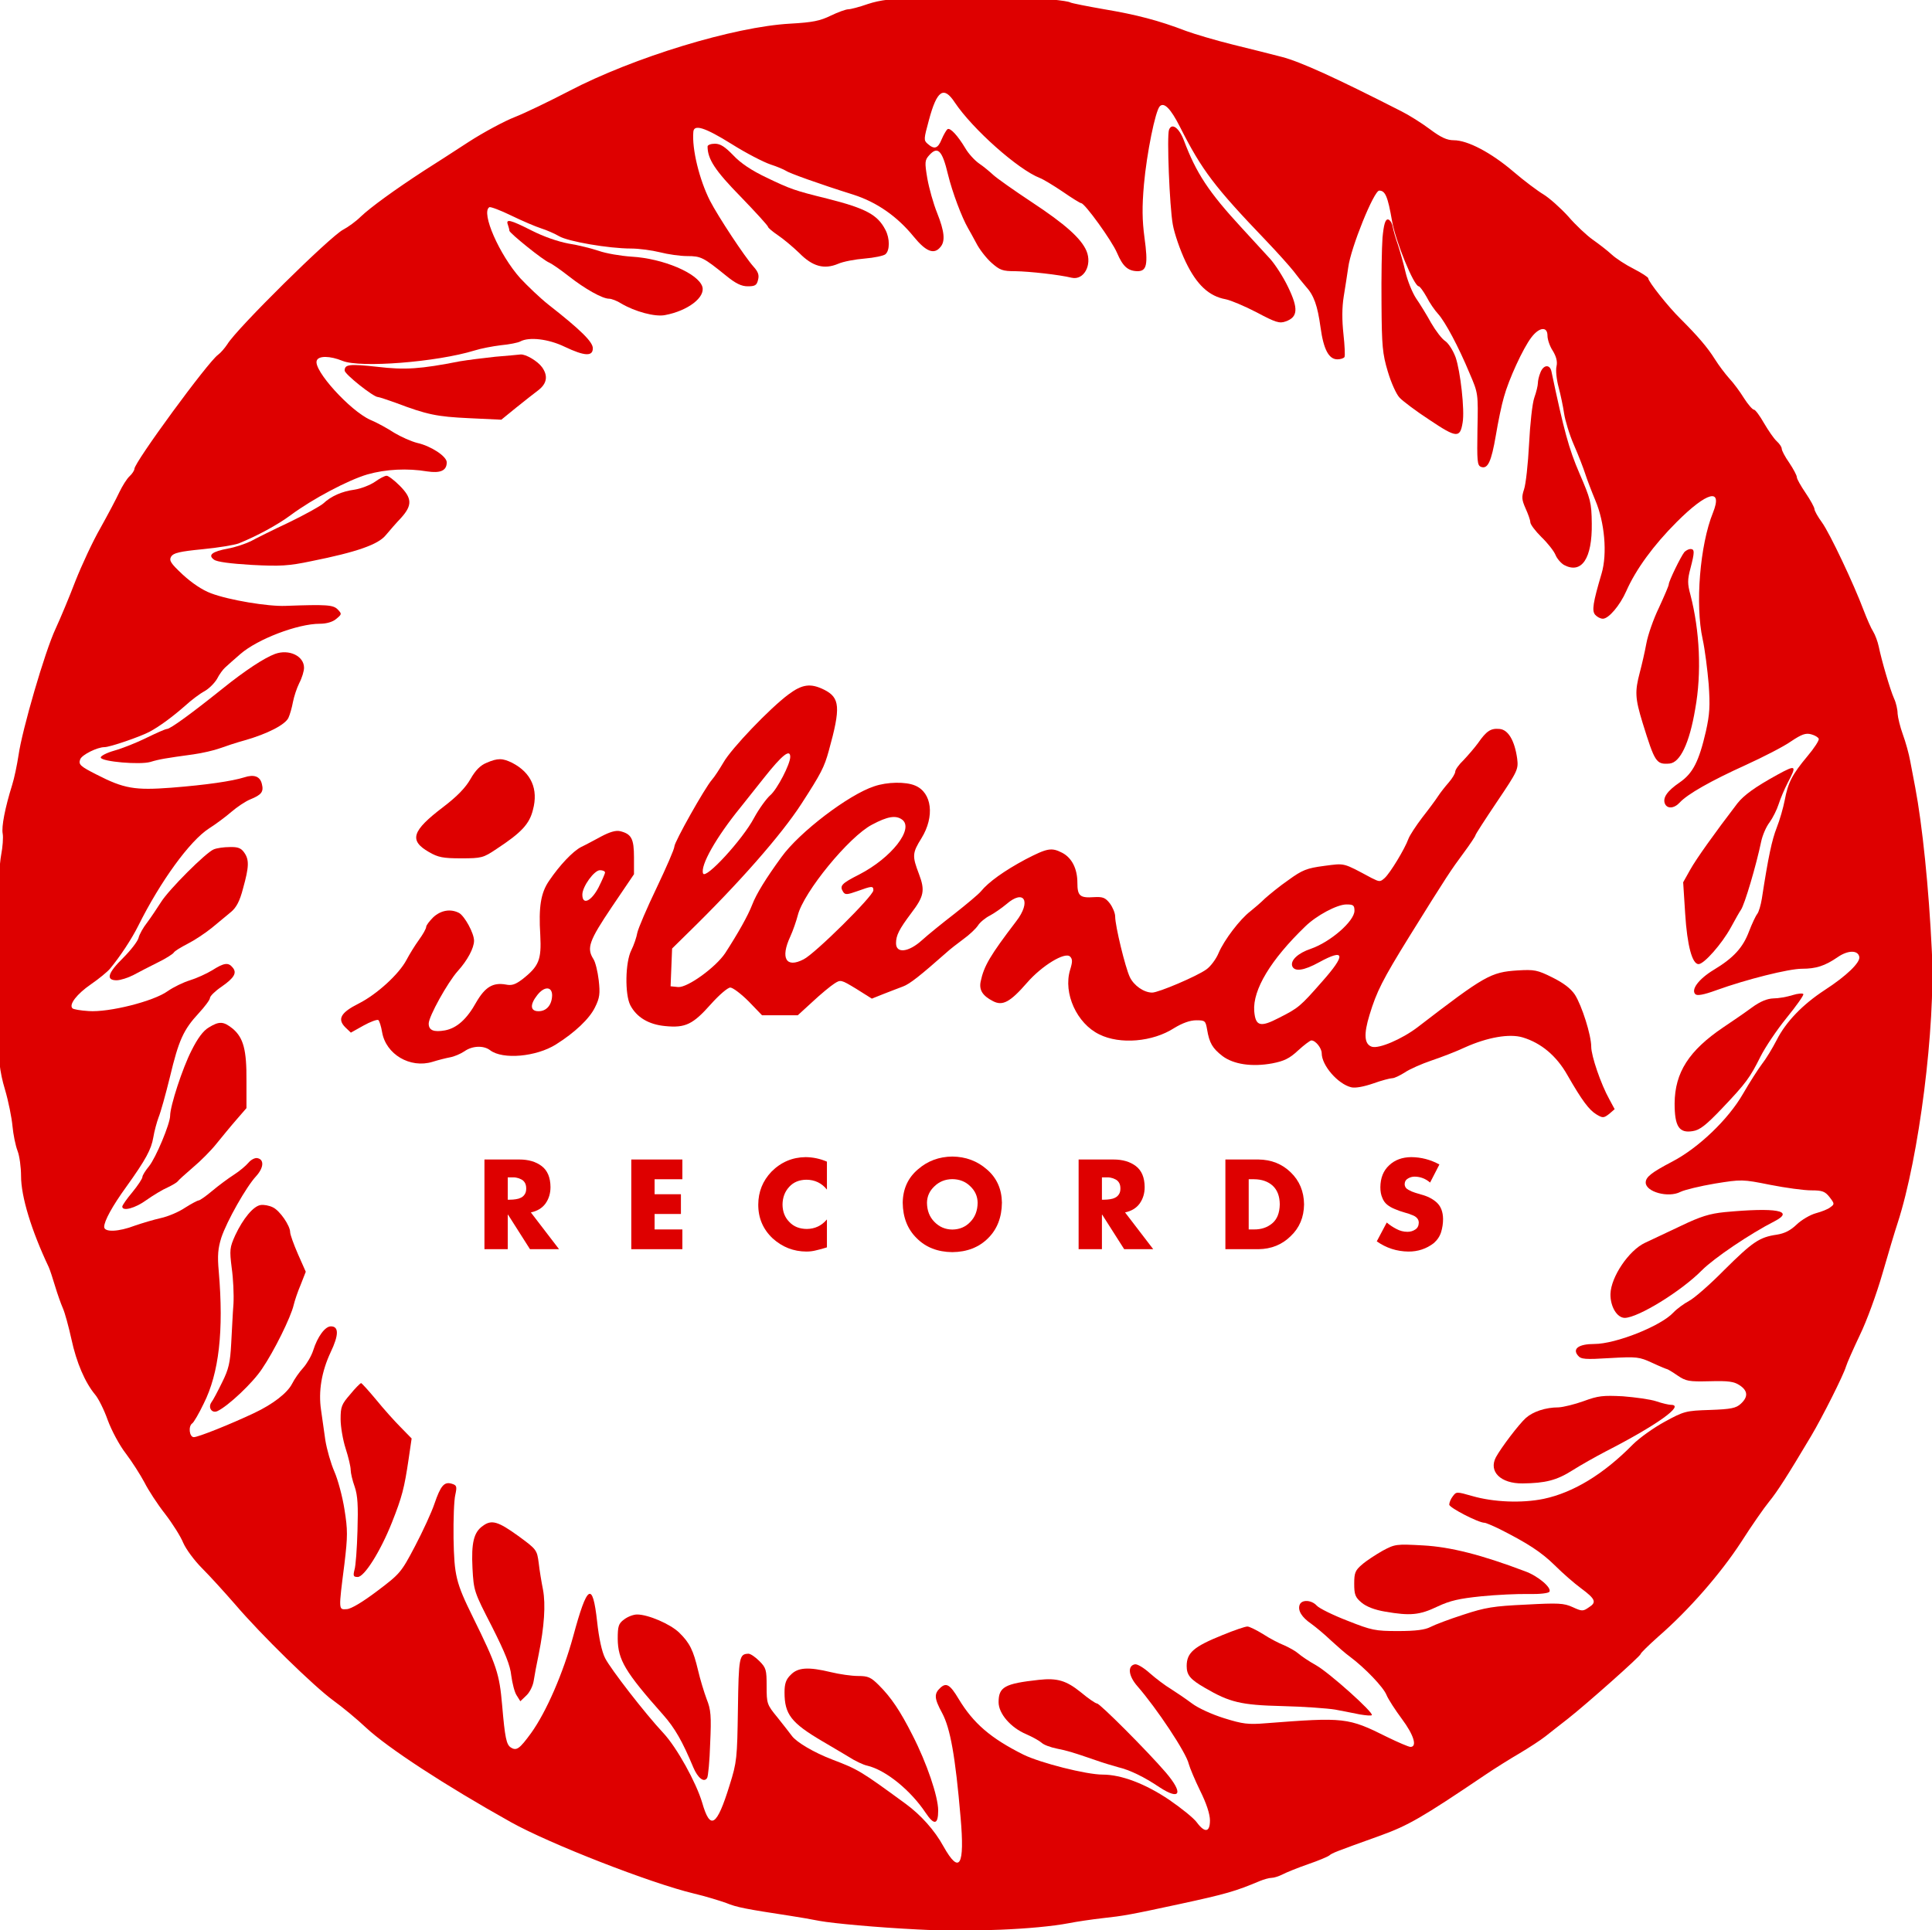 <?xml version="1.0" encoding="UTF-8" standalone="no" ?>
<!DOCTYPE svg PUBLIC "-//W3C//DTD SVG 1.1//EN" "http://www.w3.org/Graphics/SVG/1.1/DTD/svg11.dtd">
<svg xmlns="http://www.w3.org/2000/svg" xmlns:xlink="http://www.w3.org/1999/xlink" version="1.1" width="3068.06" height="3065.85" viewBox="0 0 3068.06 3065.85" xml:space="preserve">
<desc>Created with Fabric.js 4.6.0</desc>
<defs>
</defs>
<g transform="matrix(1 0 0 1 1530.46 1529.35)" id="TT3OjArcqtgGuhoIctaHe"  >
<g style="" vector-effect="non-scaling-stroke"   >
		<g transform="matrix(0.4 0 0 -0.4 0 0)" id="TbRM8DqVH9hP8isd3Fckg"  >
<path style="stroke: none; stroke-width: 1; stroke-dasharray: none; stroke-linecap: butt; stroke-dashoffset: 0; stroke-linejoin: miter; stroke-miterlimit: 4; fill: rgb(222,0,0); fill-rule: nonzero; opacity: 1;" vector-effect="non-scaling-stroke"  transform=" translate(-4302.57, -4263.54)" d="M 4296 8103 C 4295 8101 4224 8098 4139 8096 C 4017 8093 3971 8087 3922 8071 C 3888 8059 3853 8050 3844 8050 C 3835 8050 3804 8039 3775 8025 C 3732 8004 3703 7998 3614 7993 C 3391 7981 2991 7859 2735 7725 C 2658 7685 2561 7638 2520 7622 C 2479 7606 2397 7562 2338 7524 C 2280 7486 2199 7434 2158 7408 C 2043 7333 1948 7264 1909 7227 C 1890 7208 1858 7185 1839 7175 C 1788 7149 1416 6782 1379 6720 C 1369 6705 1353 6686 1342 6678 C 1303 6651 1010 6251 1010 6225 C 1010 6219 1001 6205 991 6196 C 980 6186 962 6157 950 6132 C 938 6106 904 6042 875 5990 C 845 5938 801 5843 776 5780 C 752 5717 716 5631 697 5590 C 655 5501 564 5188 550 5088 C 544 5049 533 4996 525 4971 C 496 4878 482 4804 487 4777 C 490 4762 487 4723 481 4692 C 475 4661 467 4550 464 4445 C 461 4341 458 4244 457 4230 C 457 4216 460 4124 464 4026 C 470 3880 475 3831 496 3761 C 510 3714 523 3648 526 3615 C 529 3582 538 3538 546 3517 C 554 3497 560 3451 560 3417 C 560 3335 601 3201 670 3055 C 675 3044 686 3010 695 2980 C 704 2950 718 2910 726 2892 C 734 2874 749 2819 760 2769 C 780 2676 814 2597 854 2549 C 867 2534 890 2488 904 2448 C 919 2407 951 2347 976 2315 C 1001 2282 1034 2230 1050 2200 C 1065 2170 1102 2113 1132 2075 C 1162 2036 1194 1985 1204 1960 C 1215 1935 1248 1890 1279 1859 C 1310 1828 1368 1764 1409 1717 C 1513 1595 1723 1390 1800 1334 C 1836 1308 1894 1260 1930 1226 C 2016 1146 2242 998 2505 851 C 2659 765 3059 609 3230 568 C 3277 557 3335 539 3360 530 C 3401 513 3438 506 3615 479 C 3648 474 3700 465 3730 459 C 3785 449 3959 433 4120 425 C 4325 414 4588 425 4720 450 C 4750 456 4811 465 4855 470 C 4937 479 4961 483 5160 526 C 5345 566 5382 577 5477 617 C 5494 624 5515 630 5525 630 C 5534 630 5553 636 5569 644 C 5584 652 5629 670 5669 684 C 5710 698 5748 714 5754 719 C 5766 729 5776 733 5957 798 C 6067 838 6120 868 6373 1039 C 6410 1064 6472 1103 6510 1125 C 6547 1147 6593 1177 6612 1192 C 6630 1206 6670 1238 6700 1261 C 6774 1319 6990 1511 6990 1519 C 6990 1523 7022 1554 7060 1588 C 7182 1694 7307 1838 7388 1962 C 7430 2028 7481 2101 7500 2124 C 7532 2163 7573 2227 7667 2385 C 7711 2459 7795 2626 7805 2660 C 7809 2674 7834 2730 7860 2785 C 7887 2840 7927 2950 7950 3030 C 7973 3110 8000 3200 8010 3230 C 8095 3491 8161 4010 8146 4309 C 8134 4563 8108 4812 8080 4960 C 8074 4990 8065 5038 8060 5065 C 8055 5093 8042 5140 8031 5170 C 8020 5200 8011 5238 8010 5253 C 8010 5269 8004 5296 7996 5313 C 7980 5349 7946 5466 7935 5520 C 7931 5539 7921 5566 7913 5579 C 7905 5591 7888 5630 7875 5664 C 7836 5768 7741 5969 7710 6012 C 7693 6035 7680 6059 7680 6065 C 7680 6072 7664 6101 7645 6129 C 7626 6157 7610 6185 7610 6192 C 7610 6199 7596 6225 7580 6249 C 7563 6273 7550 6298 7550 6305 C 7550 6312 7541 6325 7530 6335 C 7519 6345 7497 6377 7480 6406 C 7463 6436 7445 6460 7440 6460 C 7434 6460 7416 6481 7400 6506 C 7384 6532 7358 6567 7341 6585 C 7325 6603 7300 6636 7285 6660 C 7255 6708 7216 6753 7148 6821 C 7099 6869 7020 6969 7020 6982 C 7020 6986 6994 7003 6963 7019 C 6931 7035 6891 7061 6874 7077 C 6858 7092 6824 7118 6800 7135 C 6777 7151 6732 7193 6702 7228 C 6671 7262 6627 7301 6604 7315 C 6582 7328 6527 7369 6484 7406 C 6396 7481 6303 7530 6248 7530 C 6221 7530 6197 7541 6153 7574 C 6121 7598 6070 7630 6040 7645 C 5781 7777 5639 7842 5565 7861 C 5527 7871 5439 7893 5370 7910 C 5301 7927 5218 7952 5185 7964 C 5076 8006 4986 8029 4861 8050 C 4792 8062 4732 8074 4726 8077 C 4703 8092 4308 8115 4296 8103 z M 4267 7680 C 4338 7574 4519 7413 4605 7380 C 4618 7375 4658 7351 4695 7326 C 4731 7301 4765 7280 4769 7280 C 4783 7280 4890 7132 4911 7083 C 4934 7029 4954 7011 4992 7010 C 5029 7010 5035 7035 5020 7144 C 5011 7212 5010 7265 5018 7355 C 5029 7477 5063 7647 5081 7665 C 5098 7682 5124 7656 5161 7583 C 5248 7411 5297 7346 5504 7130 C 5549 7083 5597 7029 5612 7010 C 5626 6991 5648 6964 5660 6950 C 5693 6914 5707 6874 5719 6787 C 5731 6699 5752 6660 5786 6660 C 5798 6660 5811 6664 5814 6669 C 5817 6673 5815 6715 5810 6760 C 5804 6816 5804 6865 5811 6909 C 5817 6945 5825 6998 5829 7025 C 5839 7103 5931 7330 5952 7330 C 5976 7330 5986 7307 6003 7209 C 6017 7128 6090 6950 6109 6950 C 6113 6950 6127 6931 6140 6908 C 6152 6884 6173 6854 6186 6840 C 6214 6809 6267 6710 6311 6604 C 6345 6525 6345 6525 6342 6382 C 6340 6256 6341 6239 6356 6233 C 6383 6223 6397 6253 6415 6358 C 6424 6412 6438 6480 6447 6510 C 6466 6580 6523 6704 6556 6747 C 6587 6788 6620 6792 6620 6754 C 6620 6739 6629 6712 6641 6694 C 6655 6671 6660 6651 6656 6633 C 6652 6617 6656 6580 6664 6550 C 6672 6520 6682 6473 6686 6445 C 6690 6418 6707 6361 6725 6320 C 6743 6279 6763 6227 6770 6205 C 6777 6183 6795 6136 6810 6100 C 6847 6013 6858 5888 6835 5810 C 6800 5692 6796 5662 6809 5646 C 6817 5637 6830 5630 6840 5630 C 6863 5630 6908 5683 6933 5740 C 6971 5826 7041 5922 7133 6014 C 7254 6135 7317 6151 7277 6051 C 7225 5923 7206 5685 7236 5549 C 7245 5508 7255 5428 7260 5370 C 7266 5283 7264 5251 7249 5183 C 7221 5062 7197 5016 7145 4980 C 7095 4946 7077 4919 7086 4896 C 7095 4874 7123 4876 7145 4900 C 7175 4933 7268 4986 7407 5049 C 7477 5081 7559 5123 7587 5143 C 7629 5171 7645 5177 7667 5171 C 7682 5167 7695 5159 7697 5153 C 7699 5147 7679 5116 7652 5084 C 7591 5011 7575 4979 7562 4910 C 7556 4879 7542 4830 7530 4800 C 7511 4751 7497 4687 7471 4518 C 7467 4493 7459 4466 7453 4458 C 7447 4451 7432 4419 7420 4388 C 7396 4324 7359 4283 7279 4235 C 7220 4199 7189 4157 7207 4139 C 7214 4132 7239 4136 7291 4155 C 7410 4198 7578 4240 7630 4240 C 7686 4240 7721 4251 7772 4286 C 7812 4314 7853 4315 7858 4287 C 7862 4265 7808 4212 7720 4155 C 7633 4098 7567 4030 7530 3957 C 7513 3924 7487 3881 7471 3861 C 7456 3841 7422 3788 7396 3743 C 7338 3642 7219 3528 7115 3474 C 7033 3431 7010 3413 7010 3391 C 7010 3354 7100 3329 7148 3354 C 7164 3362 7226 3377 7285 3387 C 7391 3404 7394 3404 7504 3382 C 7565 3370 7638 3360 7667 3360 C 7711 3360 7722 3356 7740 3333 C 7760 3307 7760 3305 7743 3293 C 7734 3285 7707 3275 7685 3269 C 7663 3263 7629 3243 7610 3225 C 7585 3201 7562 3189 7530 3184 C 7461 3174 7434 3155 7322 3044 C 7266 2987 7202 2931 7182 2921 C 7162 2910 7134 2890 7120 2875 C 7070 2821 6891 2750 6806 2750 C 6744 2750 6718 2731 6741 2704 C 6753 2689 6770 2688 6868 2694 C 6975 2700 6984 2699 7036 2675 C 7066 2661 7093 2650 7095 2650 C 7097 2650 7116 2639 7136 2625 C 7170 2602 7181 2600 7264 2602 C 7339 2604 7360 2601 7383 2586 C 7416 2564 7417 2540 7388 2513 C 7369 2495 7349 2491 7265 2488 C 7169 2485 7162 2483 7085 2441 C 7041 2417 6985 2377 6959 2351 C 6843 2233 6723 2160 6605 2135 C 6518 2117 6405 2122 6322 2146 C 6259 2164 6258 2164 6244 2145 C 6236 2135 6230 2120 6230 2112 C 6230 2100 6346 2040 6370 2040 C 6375 2040 6401 2029 6428 2016 C 6541 1959 6595 1924 6649 1871 C 6680 1840 6727 1799 6753 1780 C 6811 1737 6816 1724 6784 1704 C 6761 1688 6757 1688 6720 1705 C 6685 1721 6663 1722 6534 1715 C 6406 1709 6374 1704 6286 1675 C 6230 1657 6172 1635 6155 1626 C 6134 1615 6097 1610 6027 1610 C 5936 1610 5922 1613 5826 1651 C 5769 1673 5714 1700 5704 1711 C 5683 1734 5644 1736 5636 1714 C 5628 1692 5644 1665 5682 1639 C 5700 1626 5735 1597 5760 1573 C 5785 1550 5819 1520 5836 1508 C 5895 1464 5969 1387 5981 1356 C 5988 1339 6016 1296 6042 1261 C 6089 1198 6104 1150 6076 1150 C 6069 1150 6027 1168 5984 1189 C 5828 1267 5814 1268 5503 1244 C 5431 1238 5410 1241 5336 1264 C 5288 1279 5233 1304 5208 1323 C 5184 1341 5147 1366 5125 1380 C 5103 1393 5066 1421 5042 1442 C 5018 1464 4991 1480 4982 1478 C 4952 1472 4956 1432 4992 1391 C 5068 1304 5186 1127 5196 1082 C 5200 1067 5220 1019 5241 976 C 5266 926 5280 883 5280 858 C 5280 811 5260 807 5228 850 C 5216 867 5166 907 5118 940 C 5023 1004 4928 1040 4854 1040 C 4789 1040 4608 1086 4540 1119 C 4410 1184 4341 1243 4282 1341 C 4248 1398 4233 1406 4210 1385 C 4184 1361 4185 1343 4217 1284 C 4249 1224 4269 1115 4290 870 C 4307 677 4286 641 4222 755 C 4187 819 4132 880 4072 924 C 3894 1054 3885 1060 3780 1100 C 3707 1128 3638 1169 3620 1194 C 3612 1205 3586 1238 3563 1267 C 3521 1318 3520 1322 3520 1391 C 3520 1456 3518 1464 3491 1491 C 3475 1507 3456 1520 3448 1520 C 3411 1519 3409 1507 3406 1299 C 3403 1105 3402 1090 3373 998 C 3322 833 3296 817 3264 929 C 3240 1009 3164 1147 3110 1205 C 3037 1283 2901 1459 2879 1502 C 2866 1527 2854 1582 2847 1648 C 2829 1809 2808 1796 2752 1589 C 2712 1443 2646 1290 2585 1205 C 2539 1142 2527 1133 2504 1148 C 2487 1159 2481 1186 2470 1315 C 2459 1441 2449 1472 2354 1665 C 2286 1803 2280 1830 2277 1978 C 2276 2054 2279 2131 2284 2151 C 2291 2184 2290 2189 2270 2195 C 2240 2204 2226 2188 2201 2115 C 2190 2082 2155 2006 2124 1947 C 2069 1842 2064 1837 1974 1769 C 1917 1726 1871 1698 1853 1697 C 1820 1695 1820 1690 1844 1878 C 1857 1987 1857 2012 1844 2093 C 1836 2144 1818 2211 1804 2243 C 1790 2275 1774 2331 1768 2368 C 1763 2405 1755 2459 1751 2488 C 1740 2562 1753 2640 1789 2717 C 1822 2786 1822 2820 1790 2820 C 1767 2820 1737 2779 1720 2725 C 1713 2703 1695 2672 1680 2655 C 1665 2639 1645 2610 1636 2592 C 1617 2555 1560 2511 1486 2476 C 1391 2431 1263 2380 1246 2380 C 1228 2380 1223 2424 1240 2435 C 1245 2438 1266 2473 1285 2513 C 1346 2634 1365 2802 1345 3037 C 1339 3102 1342 3130 1355 3172 C 1377 3238 1454 3374 1493 3416 C 1524 3450 1526 3483 1498 3488 C 1489 3490 1473 3482 1463 3470 C 1453 3458 1427 3436 1405 3422 C 1383 3408 1344 3379 1319 3358 C 1294 3337 1270 3320 1265 3320 C 1261 3320 1236 3307 1211 3291 C 1186 3274 1143 3256 1115 3250 C 1088 3244 1041 3230 1012 3220 C 947 3195 890 3193 890 3215 C 890 3238 922 3297 977 3373 C 1056 3483 1077 3523 1085 3570 C 1089 3595 1099 3631 1106 3650 C 1114 3669 1134 3741 1151 3810 C 1186 3957 1205 3998 1265 4063 C 1290 4090 1310 4117 1310 4124 C 1310 4131 1330 4151 1355 4168 C 1407 4204 1418 4224 1400 4245 C 1383 4266 1366 4264 1319 4234 C 1296 4220 1256 4202 1230 4194 C 1204 4186 1165 4167 1142 4151 C 1087 4111 909 4066 828 4072 C 796 4074 767 4079 764 4083 C 749 4098 782 4140 837 4178 C 869 4200 903 4228 913 4240 C 953 4288 999 4358 1025 4410 C 1113 4587 1230 4748 1306 4797 C 1333 4814 1373 4844 1395 4863 C 1417 4882 1451 4905 1471 4913 C 1515 4931 1524 4943 1516 4974 C 1509 5004 1485 5013 1446 5000 C 1398 4985 1297 4970 1157 4959 C 1012 4948 969 4955 860 5011 C 795 5044 787 5051 795 5072 C 802 5090 863 5120 891 5120 C 913 5120 1032 5161 1070 5181 C 1111 5203 1162 5241 1211 5284 C 1236 5307 1271 5333 1288 5342 C 1306 5352 1328 5374 1338 5391 C 1347 5409 1362 5429 1370 5436 C 1378 5444 1406 5468 1431 5490 C 1499 5549 1658 5610 1746 5610 C 1772 5610 1797 5617 1811 5629 C 1834 5648 1834 5649 1817 5667 C 1799 5685 1774 5687 1610 5681 C 1541 5678 1385 5704 1314 5731 C 1279 5744 1238 5772 1202 5805 C 1153 5851 1147 5861 1156 5877 C 1165 5891 1189 5897 1281 5906 C 1344 5912 1408 5923 1424 5929 C 1496 5958 1579 6003 1630 6041 C 1719 6107 1860 6181 1935 6203 C 2009 6224 2094 6228 2172 6215 C 2225 6207 2250 6218 2250 6251 C 2250 6275 2187 6316 2133 6328 C 2109 6334 2069 6352 2042 6368 C 2016 6385 1973 6409 1946 6420 C 1866 6456 1719 6618 1734 6655 C 1741 6675 1787 6674 1836 6654 C 1906 6625 2210 6649 2360 6695 C 2385 6703 2432 6712 2465 6716 C 2498 6719 2533 6726 2542 6731 C 2577 6750 2654 6741 2718 6710 C 2798 6672 2830 6671 2830 6704 C 2830 6729 2783 6776 2654 6877 C 2621 6903 2571 6951 2542 6982 C 2459 7075 2385 7243 2419 7264 C 2423 7267 2463 7252 2506 7231 C 2549 7210 2603 7187 2625 7180 C 2647 7173 2679 7159 2696 7149 C 2731 7128 2893 7100 2982 7100 C 3013 7100 3065 7093 3097 7085 C 3128 7077 3177 7070 3205 7070 C 3259 7070 3269 7065 3358 6993 C 3397 6961 3420 6950 3445 6950 C 3474 6950 3481 6954 3486 6976 C 3491 6995 3486 7008 3468 7028 C 3433 7067 3328 7226 3295 7290 C 3253 7373 3223 7495 3229 7563 C 3231 7595 3275 7581 3381 7515 C 3438 7479 3508 7443 3535 7434 C 3563 7425 3590 7413 3596 7409 C 3608 7400 3727 7357 3864 7314 C 3958 7284 4039 7227 4104 7147 C 4153 7087 4185 7075 4210 7106 C 4230 7129 4226 7168 4197 7241 C 4182 7278 4165 7339 4158 7378 C 4147 7443 4148 7451 4165 7470 C 4199 7508 4217 7491 4240 7394 C 4257 7324 4295 7223 4320 7180 C 4325 7172 4339 7146 4352 7122 C 4364 7098 4391 7063 4412 7044 C 4446 7014 4456 7010 4508 7010 C 4565 7009 4682 6996 4731 6984 C 4779 6973 4813 7034 4790 7090 C 4769 7140 4705 7197 4573 7284 C 4502 7331 4434 7379 4420 7392 C 4406 7405 4381 7426 4363 7438 C 4346 7450 4321 7477 4309 7498 C 4279 7548 4249 7581 4238 7574 C 4234 7571 4223 7553 4215 7534 C 4200 7497 4186 7492 4159 7516 C 4143 7530 4144 7535 4164 7609 C 4196 7729 4223 7747 4267 7680 z" stroke-linecap="round" />
</g>
		<g transform="matrix(0.4 0 0 -0.4 425.68 -1172.87)" id="YGwFlqnHILLV0Pu8NnhbH"  >
<path style="stroke: none; stroke-width: 1; stroke-dasharray: none; stroke-linecap: butt; stroke-dashoffset: 0; stroke-linejoin: miter; stroke-miterlimit: 4; fill: rgb(222,0,0); fill-rule: nonzero; opacity: 1;" vector-effect="non-scaling-stroke"  transform=" translate(-5343.31, -7131.18)" d="M 5094 7507 C 5085 7484 5096 7203 5109 7131 C 5115 7096 5138 7029 5160 6983 C 5204 6891 5253 6846 5319 6834 C 5339 6830 5394 6807 5442 6782 C 5517 6742 5533 6737 5557 6746 C 5606 6763 5608 6797 5567 6882 C 5548 6922 5515 6973 5495 6995 C 5475 7017 5424 7072 5383 7117 C 5251 7260 5202 7335 5153 7465 C 5134 7515 5105 7536 5094 7507 z" stroke-linecap="round" />
</g>
		<g transform="matrix(0.4 0 0 -0.4 -262.92 -1203.45)" id="CxVDsqUxUlP_atBucxOQa"  >
<path style="stroke: none; stroke-width: 1; stroke-dasharray: none; stroke-linecap: butt; stroke-dashoffset: 0; stroke-linejoin: miter; stroke-miterlimit: 4; fill: rgb(222,0,0); fill-rule: nonzero; opacity: 1;" vector-effect="non-scaling-stroke"  transform=" translate(-3659.75, -7205.95)" d="M 3300 7439 C 3300 7389 3330 7343 3432 7239 C 3491 7178 3540 7124 3540 7120 C 3540 7116 3558 7101 3580 7086 C 3601 7072 3639 7040 3664 7016 C 3717 6962 3763 6950 3818 6973 C 3838 6982 3886 6991 3924 6994 C 3961 6997 3999 7005 4006 7011 C 4024 7026 4024 7074 4006 7108 C 3975 7168 3929 7193 3775 7232 C 3645 7264 3629 7270 3535 7315 C 3474 7344 3431 7373 3402 7404 C 3369 7438 3351 7450 3329 7450 C 3313 7450 3300 7445 3300 7439 z" stroke-linecap="round" />
</g>
		<g transform="matrix(0.4 0 0 -0.4 728.23 -1010.41)" id="zB8S1dCgwroJh7NRx9ajD"  >
<path style="stroke: none; stroke-width: 1; stroke-dasharray: none; stroke-linecap: butt; stroke-dashoffset: 0; stroke-linejoin: miter; stroke-miterlimit: 4; fill: rgb(222,0,0); fill-rule: nonzero; opacity: 1;" vector-effect="non-scaling-stroke"  transform=" translate(-6083.06, -6734.02)" d="M 5925 7088 C 5922 7048 5920 6930 5921 6825 C 5922 6657 5925 6626 5946 6556 C 5959 6512 5980 6465 5993 6452 C 6005 6439 6059 6398 6113 6363 C 6219 6292 6233 6291 6243 6353 C 6252 6402 6234 6559 6215 6613 C 6205 6640 6187 6668 6174 6677 C 6161 6685 6136 6718 6118 6749 C 6101 6780 6074 6824 6058 6847 C 6043 6870 6024 6917 6016 6952 C 6008 6987 5994 7035 5986 7060 C 5977 7085 5968 7117 5965 7133 C 5962 7148 5953 7160 5946 7160 C 5936 7160 5930 7140 5925 7088 z" stroke-linecap="round" />
</g>
		<g transform="matrix(0.4 0 0 -0.4 -569.67 -1103.27)" id="yI0uBJjPg1yxsa_tltvDn"  >
<path style="stroke: none; stroke-width: 1; stroke-dasharray: none; stroke-linecap: butt; stroke-dashoffset: 0; stroke-linejoin: miter; stroke-miterlimit: 4; fill: rgb(222,0,0); fill-rule: nonzero; opacity: 1;" vector-effect="non-scaling-stroke"  transform=" translate(-2909.73, -6961)" d="M 2524 7134 C 2527 7125 2530 7115 2530 7110 C 2530 7101 2666 6991 2689 6983 C 2698 6979 2732 6956 2765 6930 C 2830 6879 2899 6840 2926 6840 C 2935 6840 2957 6832 2974 6821 C 3028 6789 3108 6767 3148 6775 C 3239 6792 3309 6846 3296 6888 C 3279 6941 3140 7000 3015 7007 C 2971 7010 2913 7020 2885 7030 C 2858 7039 2804 7053 2765 7059 C 2722 7067 2665 7087 2618 7111 C 2533 7154 2515 7158 2524 7134 z" stroke-linecap="round" />
</g>
		<g transform="matrix(0.4 0 0 -0.4 -823.35 -914.52)" id="ju4a8PN1NBzji1gegF7kI"  >
<path style="stroke: none; stroke-width: 1; stroke-dasharray: none; stroke-linecap: butt; stroke-dashoffset: 0; stroke-linejoin: miter; stroke-miterlimit: 4; fill: rgb(222,0,0); fill-rule: nonzero; opacity: 1;" vector-effect="non-scaling-stroke"  transform=" translate(-2289.48, -6499.55)" d="M 2488 6620 C 2441 6615 2378 6607 2348 6602 C 2190 6571 2130 6567 2020 6580 C 1909 6592 1890 6590 1890 6565 C 1890 6551 2004 6460 2022 6460 C 2027 6460 2059 6449 2093 6437 C 2217 6390 2256 6382 2384 6376 L 2512 6370 L 2571 6418 C 2603 6444 2643 6475 2660 6488 C 2693 6514 2698 6544 2674 6578 C 2657 6602 2609 6631 2588 6629 C 2581 6628 2536 6624 2488 6620 z" stroke-linecap="round" />
</g>
		<g transform="matrix(0.4 0 0 -0.4 942.22 -787.68)" id="5BaFjUB9sSbe-nXPhTKrd"  >
<path style="stroke: none; stroke-width: 1; stroke-dasharray: none; stroke-linecap: butt; stroke-dashoffset: 0; stroke-linejoin: miter; stroke-miterlimit: 4; fill: rgb(222,0,0); fill-rule: nonzero; opacity: 1;" vector-effect="non-scaling-stroke"  transform=" translate(-6606.25, -6189.44)" d="M 6540 6564 C 6534 6550 6530 6531 6530 6522 C 6530 6513 6524 6487 6516 6465 C 6508 6443 6499 6360 6495 6280 C 6491 6201 6482 6120 6475 6100 C 6465 6070 6466 6059 6481 6025 C 6491 6003 6500 5978 6500 5970 C 6500 5961 6520 5935 6544 5911 C 6569 5887 6594 5855 6600 5840 C 6606 5825 6622 5807 6634 5800 C 6704 5763 6746 5826 6744 5965 C 6743 6049 6739 6062 6695 6164 C 6653 6261 6633 6336 6584 6568 C 6578 6598 6552 6596 6540 6564 z" stroke-linecap="round" />
</g>
		<g transform="matrix(0.4 0 0 -0.4 -1037.74 -702.25)" id="SrVa0F_I0J2DExlYMOhCk"  >
<path style="stroke: none; stroke-width: 1; stroke-dasharray: none; stroke-linecap: butt; stroke-dashoffset: 0; stroke-linejoin: miter; stroke-miterlimit: 4; fill: rgb(222,0,0); fill-rule: nonzero; opacity: 1;" vector-effect="non-scaling-stroke"  transform=" translate(-1765.32, -5980.52)" d="M 2022 6135 C 2003 6122 1967 6108 1942 6104 C 1890 6097 1848 6078 1817 6049 C 1806 6039 1745 6005 1681 5974 C 1617 5944 1549 5910 1529 5899 C 1508 5889 1468 5875 1439 5870 C 1375 5858 1358 5844 1383 5826 C 1394 5817 1449 5810 1533 5805 C 1646 5799 1680 5801 1770 5820 C 1950 5856 2035 5886 2065 5923 C 2079 5940 2107 5972 2126 5992 C 2171 6042 2170 6070 2120 6120 C 2098 6142 2074 6160 2068 6159 C 2061 6159 2040 6148 2022 6135 z" stroke-linecap="round" />
</g>
		<g transform="matrix(0.4 0 0 -0.4 1117.93 -486.76)" id="M9ORvlF9pJrH4YgqSMb3l"  >
<path style="stroke: none; stroke-width: 1; stroke-dasharray: none; stroke-linecap: butt; stroke-dashoffset: 0; stroke-linejoin: miter; stroke-miterlimit: 4; fill: rgb(222,0,0); fill-rule: nonzero; opacity: 1;" vector-effect="non-scaling-stroke"  transform=" translate(-7035.84, -5453.65)" d="M 7102 5868 C 7087 5849 7040 5752 7040 5740 C 7040 5734 7022 5693 7001 5647 C 6979 5602 6957 5538 6951 5505 C 6945 5472 6933 5420 6925 5390 C 6905 5314 6906 5288 6936 5190 C 6985 5032 6990 5024 7043 5028 C 7085 5032 7122 5108 7145 5245 C 7171 5388 7163 5555 7126 5698 C 7114 5742 7114 5758 7126 5803 C 7143 5868 7143 5880 7126 5880 C 7119 5880 7108 5874 7102 5868 z" stroke-linecap="round" />
</g>
		<g transform="matrix(0.4 0 0 -0.4 -1209.07 -405.25)" id="-xnLqwARUPZNPSHCMQU2h"  >
<path style="stroke: none; stroke-width: 1; stroke-dasharray: none; stroke-linecap: butt; stroke-dashoffset: 0; stroke-linejoin: miter; stroke-miterlimit: 4; fill: rgb(222,0,0); fill-rule: nonzero; opacity: 1;" vector-effect="non-scaling-stroke"  transform=" translate(-1346.44, -5254.43)" d="M 1635 5468 C 1592 5452 1517 5403 1425 5329 C 1304 5232 1219 5170 1206 5170 C 1200 5170 1164 5154 1125 5135 C 1087 5116 1029 5093 997 5084 C 965 5075 941 5062 943 5056 C 948 5040 1098 5027 1140 5039 C 1176 5050 1201 5054 1310 5069 C 1346 5074 1393 5085 1415 5093 C 1437 5101 1482 5116 1515 5125 C 1606 5151 1675 5187 1688 5214 C 1694 5227 1702 5255 1706 5277 C 1710 5298 1721 5332 1731 5352 C 1742 5373 1750 5400 1750 5413 C 1750 5460 1690 5488 1635 5468 z" stroke-linecap="round" />
</g>
		<g transform="matrix(0.4 0 0 -0.4 248.99 -97.67)" id="DSc2Yw-LVhKK3jrfKxISF"  >
<path style="stroke: none; stroke-width: 1; stroke-dasharray: none; stroke-linecap: butt; stroke-dashoffset: 0; stroke-linejoin: miter; stroke-miterlimit: 4; fill: rgb(222,0,0); fill-rule: nonzero; opacity: 1;" vector-effect="non-scaling-stroke"  transform=" translate(-4911.34, -4502.36)" d="M 3593 5324 C 3519 5269 3366 5109 3335 5054 C 3319 5027 3299 4996 3289 4985 C 3261 4953 3140 4738 3140 4720 C 3140 4710 3108 4637 3070 4557 C 3031 4476 2997 4396 2993 4378 C 2990 4360 2979 4328 2969 4308 C 2945 4261 2943 4133 2965 4090 C 2990 4042 3038 4013 3104 4007 C 3184 3999 3214 4014 3285 4094 C 3318 4131 3352 4160 3362 4160 C 3372 4160 3405 4135 3435 4105 L 3488 4050 L 3559 4050 L 3630 4050 L 3689 4104 C 3721 4134 3760 4166 3774 4175 C 3800 4192 3801 4192 3862 4155 L 3924 4116 L 3969 4134 C 3994 4144 4029 4157 4047 4164 C 4075 4174 4118 4209 4219 4298 C 4233 4311 4264 4335 4287 4352 C 4311 4369 4337 4394 4345 4406 C 4353 4419 4375 4437 4393 4446 C 4410 4455 4440 4476 4458 4491 C 4529 4553 4558 4502 4497 4423 C 4394 4288 4369 4246 4356 4184 C 4349 4150 4364 4127 4405 4106 C 4443 4086 4473 4102 4540 4179 C 4599 4247 4691 4303 4711 4283 C 4721 4273 4721 4262 4711 4230 C 4683 4137 4738 4017 4827 3974 C 4909 3933 5039 3944 5124 3999 C 5157 4019 5187 4030 5212 4030 C 5247 4030 5249 4028 5255 3993 C 5264 3940 5276 3919 5316 3888 C 5360 3855 5433 3844 5514 3859 C 5560 3868 5582 3878 5616 3910 C 5640 3932 5664 3950 5669 3950 C 5686 3950 5710 3919 5710 3899 C 5710 3851 5774 3777 5827 3764 C 5843 3760 5876 3766 5914 3779 C 5947 3791 5982 3800 5990 3800 C 5999 3800 6021 3811 6040 3823 C 6059 3836 6107 3857 6145 3870 C 6184 3883 6244 3906 6280 3923 C 6367 3962 6455 3978 6508 3962 C 6581 3940 6642 3889 6685 3813 C 6743 3712 6771 3674 6801 3656 C 6826 3641 6830 3642 6851 3658 L 6873 3677 L 6852 3716 C 6818 3777 6780 3889 6780 3925 C 6780 3971 6743 4088 6715 4132 C 6698 4157 6670 4178 6626 4200 C 6566 4230 6554 4232 6487 4228 C 6381 4221 6358 4208 6090 4002 C 6028 3955 5937 3916 5909 3925 C 5879 3935 5876 3974 5900 4052 C 5928 4144 5951 4190 6058 4363 C 6207 4603 6224 4628 6273 4694 C 6299 4729 6320 4761 6320 4764 C 6320 4768 6359 4828 6406 4898 C 6489 5021 6491 5027 6486 5069 C 6476 5141 6450 5185 6415 5187 C 6381 5190 6364 5179 6330 5130 C 6316 5111 6290 5081 6273 5063 C 6255 5046 6240 5025 6240 5017 C 6240 5010 6228 4990 6214 4974 C 6200 4958 6181 4934 6172 4920 C 6163 4906 6135 4868 6109 4835 C 6084 4802 6059 4764 6054 4750 C 6040 4711 5982 4615 5960 4595 C 5942 4579 5940 4579 5908 4595 C 5792 4657 5804 4654 5719 4643 C 5651 4634 5633 4627 5578 4587 C 5543 4563 5502 4529 5485 4514 C 5469 4498 5442 4475 5427 4463 C 5385 4431 5323 4349 5301 4298 C 5291 4273 5268 4243 5252 4232 C 5215 4205 5062 4140 5037 4140 C 5004 4140 4964 4168 4948 4202 C 4930 4240 4890 4405 4890 4442 C 4890 4456 4880 4479 4869 4494 C 4851 4517 4841 4521 4806 4519 C 4750 4515 4740 4524 4740 4576 C 4740 4632 4718 4675 4680 4695 C 4637 4717 4621 4714 4534 4669 C 4450 4624 4387 4579 4357 4542 C 4347 4530 4299 4490 4252 4453 C 4204 4416 4146 4369 4123 4348 C 4070 4300 4020 4294 4020 4336 C 4020 4367 4032 4391 4080 4455 C 4131 4522 4136 4545 4111 4611 C 4084 4682 4084 4694 4121 4753 C 4174 4839 4163 4934 4096 4962 C 4059 4978 3985 4977 3933 4959 C 3832 4926 3636 4777 3565 4678 C 3503 4593 3465 4531 3449 4489 C 3432 4445 3393 4376 3342 4297 C 3304 4240 3192 4159 3155 4162 L 3125 4165 L 3128 4240 L 3131 4315 L 3193 4376 C 3397 4575 3565 4767 3644 4889 C 3723 5011 3735 5035 3753 5100 C 3801 5273 3798 5311 3734 5343 C 3681 5369 3648 5365 3593 5324 z M 3600 5076 C 3600 5047 3548 4947 3521 4924 C 3506 4911 3476 4870 3456 4833 C 3411 4748 3264 4588 3254 4613 C 3242 4644 3306 4757 3403 4876 C 3411 4886 3453 4939 3496 4993 C 3568 5084 3600 5109 3600 5076 z M 4044 4827 C 4093 4791 4002 4675 3874 4609 C 3803 4573 3795 4564 3810 4540 C 3818 4528 3825 4528 3867 4543 C 3925 4564 3930 4564 3930 4546 C 3930 4524 3698 4294 3653 4272 C 3584 4236 3560 4276 3600 4362 C 3611 4386 3624 4424 3630 4447 C 3653 4539 3834 4760 3925 4807 C 3987 4840 4019 4845 4044 4827 z M 5840 4465 C 5840 4424 5745 4341 5667 4314 C 5616 4297 5585 4268 5593 4245 C 5602 4222 5639 4227 5699 4260 C 5803 4317 5807 4291 5711 4183 C 5625 4085 5618 4079 5541 4040 C 5466 4001 5447 4006 5442 4067 C 5436 4151 5507 4270 5645 4403 C 5689 4446 5771 4490 5808 4490 C 5835 4490 5840 4487 5840 4465 z" stroke-linecap="round" />
</g>
		<g transform="matrix(0.4 0 0 -0.4 -775.38 -244.7)" id="3hTwXhHtC9b6ENIng0cq6"  >
<path style="stroke: none; stroke-width: 1; stroke-dasharray: none; stroke-linecap: butt; stroke-dashoffset: 0; stroke-linejoin: miter; stroke-miterlimit: 4; fill: rgb(222,0,0); fill-rule: nonzero; opacity: 1;" vector-effect="non-scaling-stroke"  transform=" translate(-2406.8, -4861.81)" d="M 2450 5044 C 2426 5034 2407 5015 2387 4980 C 2367 4945 2334 4911 2279 4869 C 2154 4774 2142 4736 2222 4690 C 2258 4669 2278 4665 2350 4665 C 2431 4665 2438 4667 2490 4702 C 2589 4767 2621 4801 2635 4858 C 2657 4940 2628 5005 2553 5044 C 2514 5063 2496 5064 2450 5044 z" stroke-linecap="round" />
</g>
		<g transform="matrix(0.4 0 0 -0.4 1230.08 -153.68)" id="216J2pmXm3i6WKas5__IJ"  >
<path style="stroke: none; stroke-width: 1; stroke-dasharray: none; stroke-linecap: butt; stroke-dashoffset: 0; stroke-linejoin: miter; stroke-miterlimit: 4; fill: rgb(222,0,0); fill-rule: nonzero; opacity: 1;" vector-effect="non-scaling-stroke"  transform=" translate(-7310.08, -4639.34)" d="M 7465 5002 C 7376 4953 7332 4921 7306 4888 C 7215 4769 7143 4668 7119 4625 L 7091 4575 L 7099 4450 C 7107 4323 7127 4250 7152 4250 C 7174 4250 7245 4331 7280 4395 C 7298 4428 7316 4460 7320 4465 C 7335 4486 7381 4642 7401 4738 C 7406 4761 7420 4795 7434 4813 C 7447 4831 7463 4863 7470 4885 C 7477 4907 7493 4945 7506 4970 C 7543 5040 7540 5043 7465 5002 z" stroke-linecap="round" />
</g>
		<g transform="matrix(0.4 0 0 -0.4 -756.21 -24.79)" id="7Sxu_-6OKw9BjsCNbjcn6"  >
<path style="stroke: none; stroke-width: 1; stroke-dasharray: none; stroke-linecap: butt; stroke-dashoffset: 0; stroke-linejoin: miter; stroke-miterlimit: 4; fill: rgb(222,0,0); fill-rule: nonzero; opacity: 1;" vector-effect="non-scaling-stroke"  transform=" translate(-2453.67, -4324.17)" d="M 2905 4764 C 2877 4749 2842 4730 2825 4722 C 2792 4705 2740 4650 2698 4588 C 2665 4540 2656 4485 2663 4372 C 2668 4274 2658 4249 2592 4197 C 2564 4176 2550 4171 2526 4176 C 2475 4185 2444 4166 2409 4106 C 2372 4039 2332 4003 2285 3994 C 2240 3986 2220 3994 2220 4021 C 2220 4049 2295 4184 2335 4229 C 2374 4272 2400 4321 2400 4350 C 2400 4380 2363 4447 2341 4460 C 2307 4478 2268 4471 2238 4443 C 2223 4428 2210 4411 2210 4405 C 2210 4398 2197 4375 2181 4353 C 2165 4331 2143 4295 2132 4274 C 2102 4217 2014 4137 1943 4101 C 1871 4065 1856 4039 1889 4006 L 1911 3985 L 1961 4013 C 1988 4028 2015 4038 2020 4035 C 2024 4032 2031 4011 2035 3987 C 2050 3899 2146 3842 2235 3869 C 2257 3876 2289 3884 2305 3887 C 2322 3890 2347 3901 2362 3911 C 2393 3933 2438 3935 2464 3915 C 2514 3877 2647 3889 2725 3938 C 2800 3985 2858 4040 2880 4085 C 2899 4123 2901 4140 2895 4193 C 2891 4227 2882 4265 2874 4277 C 2846 4321 2857 4350 2947 4484 L 3035 4614 L 3035 4681 C 3035 4755 3025 4774 2980 4785 C 2963 4789 2939 4782 2905 4764 z M 2920 4621 C 2920 4616 2908 4589 2894 4561 C 2865 4506 2830 4490 2830 4533 C 2830 4565 2877 4630 2900 4630 C 2911 4630 2920 4626 2920 4621 z M 2710 4133 C 2709 4095 2688 4070 2656 4070 C 2623 4070 2621 4096 2651 4134 C 2679 4170 2710 4169 2710 4133 z" stroke-linecap="round" />
</g>
		<g transform="matrix(0.4 0 0 -0.4 -1246.58 -78.1)" id="aZKpOggfYwQ8LcXsYAC8_"  >
<path style="stroke: none; stroke-width: 1; stroke-dasharray: none; stroke-linecap: butt; stroke-dashoffset: 0; stroke-linejoin: miter; stroke-miterlimit: 4; fill: rgb(222,0,0); fill-rule: nonzero; opacity: 1;" vector-effect="non-scaling-stroke"  transform=" translate(-1254.73, -4454.56)" d="M 1394 4710 C 1363 4698 1215 4550 1184 4500 C 1168 4475 1144 4439 1129 4419 C 1114 4400 1098 4372 1095 4358 C 1091 4344 1064 4309 1034 4279 C 973 4219 964 4190 1008 4190 C 1023 4190 1054 4200 1075 4211 C 1097 4223 1140 4245 1172 4261 C 1203 4276 1231 4294 1235 4300 C 1238 4306 1263 4321 1290 4335 C 1316 4348 1360 4377 1387 4399 C 1413 4421 1448 4449 1463 4462 C 1483 4479 1497 4504 1510 4555 C 1534 4641 1535 4669 1514 4698 C 1502 4715 1489 4720 1457 4719 C 1434 4719 1406 4715 1394 4710 z" stroke-linecap="round" />
</g>
		<g transform="matrix(0.4 0 0 -0.4 1231.09 158.38)" id="9wCb9V2JYWmULJJDoC-WU"  >
<path style="stroke: none; stroke-width: 1; stroke-dasharray: none; stroke-linecap: butt; stroke-dashoffset: 0; stroke-linejoin: miter; stroke-miterlimit: 4; fill: rgb(222,0,0); fill-rule: nonzero; opacity: 1;" vector-effect="non-scaling-stroke"  transform=" translate(-7312.55, -3876.35)" d="M 7525 4144 C 7503 4137 7469 4131 7449 4131 C 7424 4130 7397 4119 7364 4095 C 7337 4075 7286 4040 7250 4016 C 7114 3924 7058 3837 7057 3714 C 7057 3622 7075 3595 7129 3604 C 7157 3608 7182 3628 7245 3694 C 7341 3795 7356 3816 7398 3900 C 7416 3936 7462 4005 7501 4053 C 7540 4101 7570 4143 7568 4148 C 7567 4152 7547 4151 7525 4144 z" stroke-linecap="round" />
</g>
		<g transform="matrix(0.4 0 0 -0.4 -1237.66 243.16)" id="UAxvlxoRVlVnSbHr7n3yA"  >
<path style="stroke: none; stroke-width: 1; stroke-dasharray: none; stroke-linecap: butt; stroke-dashoffset: 0; stroke-linejoin: miter; stroke-miterlimit: 4; fill: rgb(222,0,0); fill-rule: nonzero; opacity: 1;" vector-effect="non-scaling-stroke"  transform=" translate(-1276.53, -3669.04)" d="M 1373 4020 C 1351 4007 1329 3977 1305 3929 C 1269 3859 1220 3708 1220 3670 C 1220 3638 1163 3502 1136 3469 C 1122 3452 1110 3433 1110 3427 C 1110 3420 1092 3393 1070 3366 C 1048 3340 1030 3314 1030 3309 C 1030 3289 1081 3302 1126 3335 C 1153 3354 1191 3377 1210 3385 C 1229 3394 1247 3405 1250 3409 C 1253 3414 1280 3438 1310 3464 C 1340 3489 1383 3532 1405 3560 C 1427 3587 1462 3630 1484 3655 L 1523 3700 L 1523 3808 C 1524 3931 1511 3979 1469 4015 C 1432 4045 1415 4046 1373 4020 z" stroke-linecap="round" />
</g>
		<g transform="matrix(0.4 0 0 -0.4 -1120.91 548.75)" id="XmKUQ0XtCjBAOpm48CToi"  >
<path style="stroke: none; stroke-width: 1; stroke-dasharray: none; stroke-linecap: butt; stroke-dashoffset: 0; stroke-linejoin: miter; stroke-miterlimit: 4; fill: rgb(222,0,0); fill-rule: nonzero; opacity: 1;" vector-effect="non-scaling-stroke"  transform=" translate(-1561.95, -2921.88)" d="M 1573 3332 C 1544 3328 1503 3278 1472 3212 C 1450 3163 1449 3154 1458 3082 C 1464 3040 1467 2976 1465 2940 C 1462 2904 1459 2834 1456 2783 C 1452 2706 1446 2680 1420 2628 C 1403 2593 1384 2557 1377 2548 C 1363 2527 1380 2503 1402 2514 C 1444 2534 1541 2625 1578 2681 C 1626 2751 1693 2887 1704 2935 C 1708 2952 1720 2988 1732 3016 L 1752 3067 L 1721 3137 C 1704 3176 1690 3215 1690 3224 C 1690 3250 1649 3310 1621 3323 C 1607 3330 1585 3334 1573 3332 z" stroke-linecap="round" />
</g>
		<g transform="matrix(0.4 0 0 -0.4 1163.76 478.26)" id="6PHv7rbZJAcaQAD5VL4sH"  >
<path style="stroke: none; stroke-width: 1; stroke-dasharray: none; stroke-linecap: butt; stroke-dashoffset: 0; stroke-linejoin: miter; stroke-miterlimit: 4; fill: rgb(222,0,0); fill-rule: nonzero; opacity: 1;" vector-effect="non-scaling-stroke"  transform=" translate(-7147.93, -3094.27)" d="M 7260 3300 C 7200 3294 7164 3283 7085 3245 C 7030 3219 6966 3189 6943 3178 C 6879 3148 6808 3043 6806 2975 C 6805 2925 6832 2880 6863 2880 C 6916 2881 7086 2985 7169 3069 C 7218 3118 7360 3214 7458 3264 C 7539 3306 7463 3319 7260 3300 z" stroke-linecap="round" />
</g>
		<g transform="matrix(0.4 0 0 -0.4 -933.17 821.51)" id="q15__9NxGcjdKVt8NONy_"  >
<path style="stroke: none; stroke-width: 1; stroke-dasharray: none; stroke-linecap: butt; stroke-dashoffset: 0; stroke-linejoin: miter; stroke-miterlimit: 4; fill: rgb(222,0,0); fill-rule: nonzero; opacity: 1;" vector-effect="non-scaling-stroke"  transform=" translate(-2021, -2255)" d="M 1918 2595 C 1884 2556 1880 2546 1880 2497 C 1880 2467 1889 2414 1900 2380 C 1911 2346 1920 2308 1920 2295 C 1920 2283 1927 2253 1936 2228 C 1948 2193 1950 2152 1947 2054 C 1945 1983 1940 1913 1935 1898 C 1929 1874 1931 1870 1948 1870 C 1974 1870 2038 1971 2084 2087 C 2124 2188 2133 2223 2150 2338 L 2162 2420 L 2119 2464 C 2095 2488 2051 2537 2021 2574 C 1991 2610 1964 2640 1961 2640 C 1958 2639 1938 2620 1918 2595 z" stroke-linecap="round" />
</g>
		<g transform="matrix(0.4 0 0 -0.4 985.26 757.37)" id="3Quaxpuaz4SBGjNzcsCT2"  >
<path style="stroke: none; stroke-width: 1; stroke-dasharray: none; stroke-linecap: butt; stroke-dashoffset: 0; stroke-linejoin: miter; stroke-miterlimit: 4; fill: rgb(222,0,0); fill-rule: nonzero; opacity: 1;" vector-effect="non-scaling-stroke"  transform=" translate(-6711.44, -2411.83)" d="M 6710 2565 C 6674 2552 6629 2541 6610 2540 C 6558 2540 6508 2523 6480 2498 C 6452 2473 6381 2379 6361 2342 C 6331 2285 6380 2237 6467 2238 C 6557 2239 6602 2250 6665 2290 C 6698 2311 6757 2344 6795 2364 C 7000 2469 7113 2550 7056 2550 C 7048 2550 7021 2556 6998 2564 C 6974 2572 6915 2580 6865 2584 C 6786 2588 6767 2586 6710 2565 z" stroke-linecap="round" />
</g>
		<g transform="matrix(0.4 0 0 -0.4 -723.32 1030.84)" id="-Xn96WQCNbXbxmGI02-EG"  >
<path style="stroke: none; stroke-width: 1; stroke-dasharray: none; stroke-linecap: butt; stroke-dashoffset: 0; stroke-linejoin: miter; stroke-miterlimit: 4; fill: rgb(222,0,0); fill-rule: nonzero; opacity: 1;" vector-effect="non-scaling-stroke"  transform=" translate(-2534.09, -1743.22)" d="M 2434 2085 C 2397 2060 2387 2017 2392 1917 C 2397 1826 2398 1823 2469 1685 C 2522 1580 2542 1530 2546 1490 C 2550 1460 2559 1424 2567 1412 L 2582 1388 L 2606 1411 C 2619 1423 2632 1449 2635 1469 C 2638 1489 2647 1537 2655 1575 C 2677 1684 2683 1772 2672 1831 C 2666 1861 2658 1909 2655 1937 C 2648 1989 2647 1991 2573 2045 C 2494 2102 2468 2110 2434 2085 z" stroke-linecap="round" />
</g>
		<g transform="matrix(0.4 0 0 -0.4 775.29 979.4)" id="skoat093ETUnh8FXuvgWl"  >
<path style="stroke: none; stroke-width: 1; stroke-dasharray: none; stroke-linecap: butt; stroke-dashoffset: 0; stroke-linejoin: miter; stroke-miterlimit: 4; fill: rgb(222,0,0); fill-rule: nonzero; opacity: 1;" vector-effect="non-scaling-stroke"  transform=" translate(-6198.08, -1868.96)" d="M 5923 1983 C 5895 1967 5858 1943 5841 1928 C 5814 1905 5810 1895 5810 1852 C 5810 1809 5814 1798 5839 1777 C 5858 1761 5891 1748 5933 1741 C 6032 1724 6069 1727 6140 1761 C 6191 1785 6227 1793 6315 1802 C 6375 1808 6460 1812 6502 1811 C 6546 1810 6581 1814 6585 1820 C 6595 1836 6539 1883 6489 1901 C 6315 1967 6192 1998 6084 2004 C 5976 2010 5972 2009 5923 1983 z" stroke-linecap="round" />
</g>
		<g transform="matrix(0.4 0 0 -0.4 -475.62 1166.49)" id="DQ0aN8dGNsVF1jkzgY7p6"  >
<path style="stroke: none; stroke-width: 1; stroke-dasharray: none; stroke-linecap: butt; stroke-dashoffset: 0; stroke-linejoin: miter; stroke-miterlimit: 4; fill: rgb(222,0,0); fill-rule: nonzero; opacity: 1;" vector-effect="non-scaling-stroke"  transform=" translate(-3139.7, -1411.52)" d="M 2980 1720 C 2958 1704 2955 1693 2955 1643 C 2956 1560 2984 1512 3135 1342 C 3182 1289 3212 1236 3255 1133 C 3273 1090 3298 1071 3310 1091 C 3314 1097 3320 1159 3322 1228 C 3327 1337 3325 1362 3308 1404 C 3298 1431 3282 1483 3274 1518 C 3255 1598 3241 1627 3199 1668 C 3164 1702 3076 1740 3032 1740 C 3017 1740 2994 1731 2980 1720 z" stroke-linecap="round" />
</g>
		<g transform="matrix(0.4 0 0 -0.4 501.08 1124.89)" id="AIFVzMW_kEusI3k0hbdbv"  >
<path style="stroke: none; stroke-width: 1; stroke-dasharray: none; stroke-linecap: butt; stroke-dashoffset: 0; stroke-linejoin: miter; stroke-miterlimit: 4; fill: rgb(222,0,0); fill-rule: nonzero; opacity: 1;" vector-effect="non-scaling-stroke"  transform=" translate(-5527.67, -1513.28)" d="M 5302 1656 C 5188 1610 5160 1586 5160 1533 C 5160 1497 5174 1480 5233 1446 C 5331 1389 5375 1378 5540 1374 C 5625 1372 5720 1365 5750 1360 C 5780 1354 5824 1346 5847 1341 C 5871 1337 5892 1335 5895 1338 C 5904 1347 5728 1505 5674 1536 C 5645 1552 5613 1574 5603 1583 C 5593 1592 5568 1606 5548 1615 C 5527 1623 5489 1643 5463 1660 C 5437 1676 5409 1690 5401 1690 C 5392 1690 5348 1675 5302 1656 z" stroke-linecap="round" />
</g>
		<g transform="matrix(0.4 0 0 -0.4 -162.61 1242.72)" id="Ct_WDZVM8vM_As5RiObvn"  >
<path style="stroke: none; stroke-width: 1; stroke-dasharray: none; stroke-linecap: butt; stroke-dashoffset: 0; stroke-linejoin: miter; stroke-miterlimit: 4; fill: rgb(222,0,0); fill-rule: nonzero; opacity: 1;" vector-effect="non-scaling-stroke"  transform=" translate(-3905, -1225.16)" d="M 3625 1505 C 3606 1487 3600 1470 3600 1435 C 3600 1348 3626 1314 3750 1241 C 3780 1223 3827 1196 3853 1180 C 3879 1163 3913 1147 3928 1144 C 4001 1127 4100 1047 4160 957 C 4194 906 4210 909 4210 966 C 4210 1021 4165 1154 4108 1265 C 4059 1362 4023 1415 3975 1463 C 3943 1495 3932 1500 3892 1500 C 3866 1500 3818 1507 3785 1515 C 3694 1537 3653 1534 3625 1505 z" stroke-linecap="round" />
</g>
		<g transform="matrix(0.4 0 0 -0.4 197.3 1229.19)" id="tu74l60uLloKsslcXRhfx"  >
<path style="stroke: none; stroke-width: 1; stroke-dasharray: none; stroke-linecap: butt; stroke-dashoffset: 0; stroke-linejoin: miter; stroke-miterlimit: 4; fill: rgb(222,0,0); fill-rule: nonzero; opacity: 1;" vector-effect="non-scaling-stroke"  transform=" translate(-4784.93, -1258.27)" d="M 4590 1484 C 4454 1469 4430 1456 4430 1395 C 4430 1350 4478 1294 4540 1268 C 4565 1257 4592 1242 4601 1234 C 4609 1226 4636 1216 4661 1211 C 4705 1202 4719 1198 4815 1165 C 4843 1155 4883 1143 4905 1137 C 4951 1126 5007 1099 5068 1058 C 5152 1003 5165 1033 5093 1117 C 5019 1203 4832 1390 4821 1390 C 4815 1390 4786 1410 4756 1435 C 4699 1481 4663 1492 4590 1484 z" stroke-linecap="round" />
</g>
		<g transform="matrix(5.02 0 0 5.02 -701.89 383.63)" id="CYZhb7sFtiTq7OgOyXh7F"  >
<path style="stroke: none; stroke-width: 1; stroke-dasharray: none; stroke-linecap: butt; stroke-dashoffset: 0; stroke-linejoin: miter; stroke-miterlimit: 4; fill: rgb(222,0,0); fill-rule: nonzero; opacity: 1;" vector-effect="non-scaling-stroke"  transform=" translate(-473.1, -794.57)" d="M 461.296 780.38 L 461.296 808.757 L 468.67 808.757 L 468.67 797.842 L 468.762 797.842 L 475.701 808.757 L 484.896 808.757 L 475.977 797.124 C 478.011 796.695 479.558 795.755 480.612 794.31 C 481.665 792.827 482.19 791.092 482.19 789.107 C 482.164 786.069 481.237 783.856 479.401 782.46 C 477.575 781.075 475.219 780.38 472.328 780.38 L 461.296 780.38 z M 468.67 786.026 L 469.38 786.026 L 470.34 786.026 C 470.634 786.026 470.936 786.043 471.242 786.092 C 471.818 786.19 472.351 786.37 472.854 786.627 C 473.356 786.847 473.754 787.201 474.048 787.679 C 474.354 788.157 474.507 788.782 474.507 789.566 C 474.507 790.314 474.354 790.917 474.048 791.37 C 473.754 791.848 473.356 792.211 472.854 792.456 C 472.351 792.713 471.818 792.875 471.242 792.949 C 470.642 793.047 470.017 793.099 469.38 793.099 L 468.67 793.099 L 468.67 786.026 z" stroke-linecap="round" />
</g>
		<g transform="matrix(5.02 0 0 5.02 -487.41 383.63)" id="6S4OSn-4mz2h7BG3YCF0A"  >
<path style="stroke: none; stroke-width: 1; stroke-dasharray: none; stroke-linecap: butt; stroke-dashoffset: 0; stroke-linejoin: miter; stroke-miterlimit: 4; fill: rgb(222,0,0); fill-rule: nonzero; opacity: 1;" vector-effect="non-scaling-stroke"  transform=" translate(-515.93, -794.57)" d="M 507.853 780.38 L 507.853 808.757 L 524.012 808.757 L 524.012 802.51 L 515.227 802.51 L 515.227 797.617 L 523.553 797.617 L 523.553 791.37 L 515.227 791.37 L 515.227 786.627 L 524.012 786.627 L 524.012 780.38 L 507.853 780.38 z" stroke-linecap="round" />
</g>
		<g transform="matrix(5.02 0 0 5.02 -271.8 383.63)" id="gbEsFF1eidtJPdgkn6Kmp"  >
<path style="stroke: none; stroke-width: 1; stroke-dasharray: none; stroke-linecap: butt; stroke-dashoffset: 0; stroke-linejoin: miter; stroke-miterlimit: 4; fill: rgb(222,0,0); fill-rule: nonzero; opacity: 1;" vector-effect="non-scaling-stroke"  transform=" translate(-558.99, -794.57)" d="M 563.103 779.629 C 558.913 779.678 555.315 781.208 552.314 784.222 C 549.545 787.125 548.154 790.584 548.13 794.602 C 548.104 798.866 549.617 802.442 552.681 805.333 C 555.72 808.09 559.278 809.484 563.346 809.509 C 564.473 809.509 565.548 809.365 566.577 809.083 C 567.582 808.862 568.675 808.561 569.851 808.181 L 569.851 799.345 C 568.173 801.33 566.048 802.336 563.488 802.36 C 561.148 802.334 559.307 801.596 557.959 800.139 C 556.55 798.73 555.829 796.898 555.805 794.644 C 555.83 792.39 556.543 790.514 557.926 789.032 C 559.273 787.549 561.088 786.802 563.379 786.777 C 566.038 786.803 568.197 787.843 569.851 789.9 L 569.851 781.057 C 567.695 780.126 565.443 779.653 563.103 779.629 z" stroke-linecap="round" />
</g>
		<g transform="matrix(5.02 0 0 5.02 -18.17 383.63)" id="iCFcW1wF5SddfM2JIKZ7e"  >
<path style="stroke: none; stroke-width: 1; stroke-dasharray: none; stroke-linecap: butt; stroke-dashoffset: 0; stroke-linejoin: miter; stroke-miterlimit: 4; fill: rgb(222,0,0); fill-rule: nonzero; opacity: 1;" vector-effect="non-scaling-stroke"  transform=" translate(-609.64, -794.57)" d="M 609.644 779.445 C 605.429 779.494 601.801 780.845 598.762 783.504 C 595.626 786.162 594.026 789.673 593.952 794.034 C 594.001 798.702 595.479 802.457 598.395 805.3 C 601.25 808.179 605 809.643 609.644 809.692 C 614.287 809.643 618.051 808.179 620.943 805.3 C 623.822 802.457 625.286 798.702 625.335 794.034 C 625.262 789.673 623.67 786.162 620.559 783.504 C 617.52 780.845 613.883 779.494 609.644 779.445 z M 609.644 786.593 C 611.935 786.619 613.828 787.367 615.322 788.848 C 616.854 790.294 617.628 792.034 617.652 794.068 C 617.627 796.555 616.853 798.583 615.322 800.139 C 613.828 801.719 611.935 802.519 609.644 802.544 C 607.414 802.518 605.53 801.718 603.998 800.139 C 602.443 798.583 601.651 796.555 601.627 794.068 C 601.652 792.034 602.444 790.294 603.998 788.848 C 605.53 787.366 607.414 786.618 609.644 786.593 z" stroke-linecap="round" />
</g>
		<g transform="matrix(5.02 0 0 5.02 241.65 383.63)" id="sK9N0yr3VJ3cbDDGSeyhj"  >
<path style="stroke: none; stroke-width: 1; stroke-dasharray: none; stroke-linecap: butt; stroke-dashoffset: 0; stroke-linejoin: miter; stroke-miterlimit: 4; fill: rgb(222,0,0); fill-rule: nonzero; opacity: 1;" vector-effect="non-scaling-stroke"  transform=" translate(-661.53, -794.57)" d="M 649.729 780.38 L 649.729 808.757 L 657.103 808.757 L 657.103 797.842 L 657.195 797.842 L 664.143 808.757 L 673.329 808.757 L 664.418 797.124 C 666.452 796.695 667.991 795.755 669.045 794.31 C 670.098 792.827 670.623 791.092 670.623 789.107 C 670.597 786.069 669.67 783.856 667.834 782.46 C 666.008 781.075 663.652 780.38 660.76 780.38 L 649.729 780.38 z M 657.103 786.026 L 657.821 786.026 L 658.773 786.026 C 659.067 786.026 659.369 786.043 659.675 786.092 C 660.251 786.19 660.784 786.37 661.287 786.627 C 661.789 786.847 662.195 787.201 662.489 787.679 C 662.795 788.157 662.948 788.782 662.948 789.566 C 662.948 790.314 662.795 790.917 662.489 791.37 C 662.195 791.848 661.789 792.211 661.287 792.456 C 660.784 792.713 660.251 792.875 659.675 792.949 C 659.075 793.047 658.458 793.099 657.821 793.099 L 657.103 793.099 L 657.103 786.026 z" stroke-linecap="round" />
</g>
		<g transform="matrix(5.02 0 0 5.02 477.96 383.63)" id="51G82KwdAhjOA2AbiEyxP"  >
<path style="stroke: none; stroke-width: 1; stroke-dasharray: none; stroke-linecap: butt; stroke-dashoffset: 0; stroke-linejoin: miter; stroke-miterlimit: 4; fill: rgb(222,0,0); fill-rule: nonzero; opacity: 1;" vector-effect="non-scaling-stroke"  transform=" translate(-708.73, -794.57)" d="M 696.286 780.38 L 696.286 808.757 L 706.741 808.757 C 710.809 808.708 714.214 807.331 716.946 804.623 C 719.715 802.014 721.123 798.661 721.172 794.569 C 721.123 790.477 719.715 787.097 716.946 784.439 C 714.214 781.78 710.809 780.429 706.741 780.38 L 696.286 780.38 z M 703.66 786.627 L 705.405 786.627 C 707.806 786.653 709.743 787.326 711.226 788.648 C 712.708 790.008 713.464 791.984 713.489 794.569 C 713.44 797.301 712.64 799.312 711.084 800.598 C 709.528 801.897 707.609 802.535 705.33 802.51 L 703.66 802.51 L 703.66 786.627 z" stroke-linecap="round" />
</g>
		<g transform="matrix(5.02 0 0 5.02 708.5 383.63)" id="350AgzbZ-fnjdM8gsoLhO"  >
<path style="stroke: none; stroke-width: 1; stroke-dasharray: none; stroke-linecap: butt; stroke-dashoffset: 0; stroke-linejoin: miter; stroke-miterlimit: 4; fill: rgb(222,0,0); fill-rule: nonzero; opacity: 1;" vector-effect="non-scaling-stroke"  transform=" translate(-754.76, -794.57)" d="M 755.194 779.629 C 752.315 779.654 749.985 780.516 748.196 782.217 C 746.37 783.896 745.44 786.208 745.415 789.149 C 745.415 790.484 745.62 791.595 746.025 792.489 C 746.368 793.396 746.883 794.126 747.57 794.677 C 748.243 795.229 749.061 795.692 750.016 796.072 C 750.935 796.476 751.959 796.839 753.098 797.157 C 753.968 797.366 754.917 797.698 755.946 798.151 C 756.423 798.372 756.817 798.673 757.123 799.053 C 757.417 799.421 757.566 799.862 757.566 800.389 C 757.54 801.369 757.168 802.091 756.447 802.544 C 755.724 803.022 754.906 803.262 754 803.262 C 752.762 803.262 751.595 802.96 750.492 802.36 C 749.414 801.809 748.392 801.131 747.436 800.323 L 744.279 806.277 C 747.269 808.384 750.596 809.46 754.259 809.509 C 757.273 809.534 759.957 808.647 762.309 806.845 C 763.449 805.84 764.223 804.673 764.639 803.337 C 765.043 801.99 765.249 800.604 765.249 799.195 C 765.223 796.941 764.559 795.214 763.261 794.001 C 761.975 792.825 760.3 791.972 758.242 791.445 L 756.372 790.878 C 755.698 790.681 755.003 790.38 754.292 789.976 C 753.52 789.571 753.122 788.968 753.098 788.172 C 753.124 787.363 753.486 786.76 754.184 786.368 C 754.833 785.988 755.528 785.8 756.263 785.8 C 758.113 785.826 759.739 786.455 761.148 787.679 L 764.088 781.959 C 761.295 780.427 758.33 779.653 755.194 779.629 z" stroke-linecap="round" />
</g>
</g>
</g>
</svg>